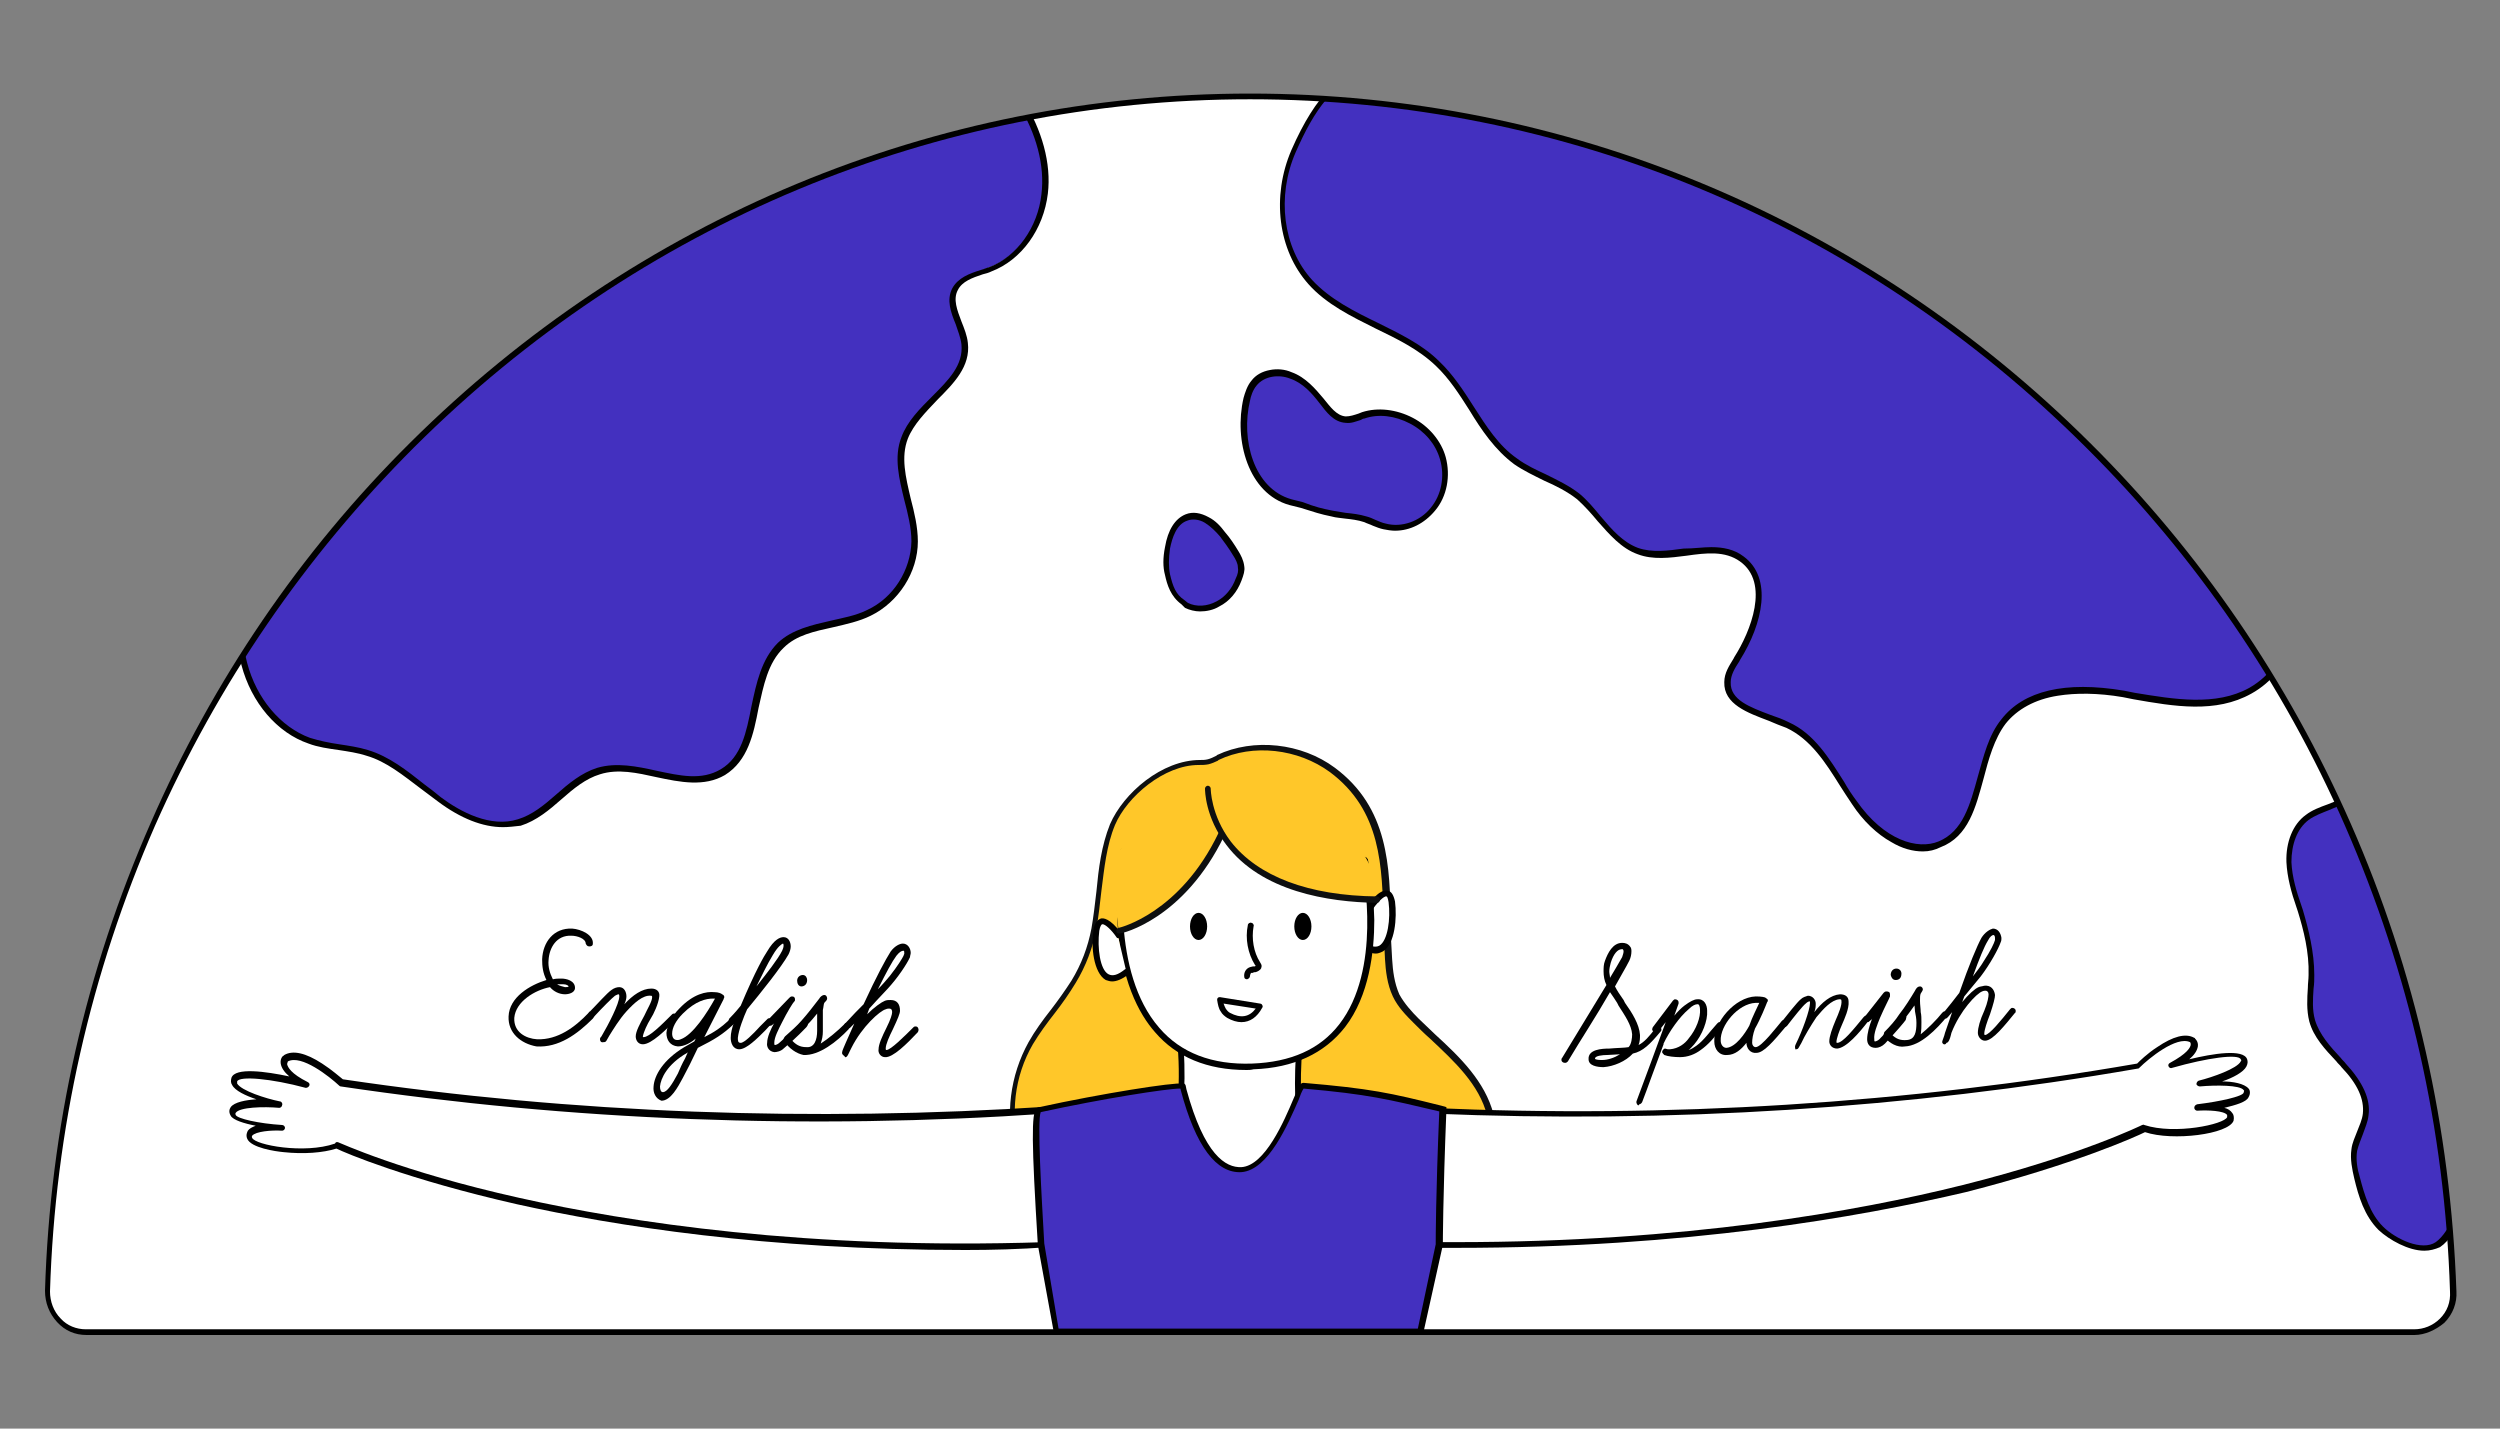 <svg xmlns="http://www.w3.org/2000/svg" xmlns:xlink="http://www.w3.org/1999/xlink" id="Layer_1" x="0" y="0" viewBox="0 0 350 200" style="enable-background:new 0 0 350 200" xml:space="preserve"><rect x="0" y="0" width="350" height="200" fill="#808080" stroke="none"/><style>.st0{fill:#fff}.st2{fill:#4330bf}.st3{fill:#ffc729}.st4{fill:#0e0f10}.st5{enable-background:new}</style><path class="st0" d="M338 186.5c3 0 5.5-2.6 5.4-5.7-3-92.9-77.2-167.3-168.4-167.3S9.6 87.9 6.6 180.8c-.1 3.1 2.4 5.7 5.4 5.7h326z"></path><defs><path id="SVGID_1_" d="M338 186.5c3 0 5.5-2.6 5.4-5.7-3-92.9-77.2-167.3-168.4-167.3S9.6 87.9 6.6 180.8c-.1 3.1 2.4 5.7 5.4 5.7h326z"></path></defs><clipPath id="SVGID_00000164481688049453534760000014108032721800137620_"><use xlink:href="#SVGID_1_" style="overflow:visible"></use></clipPath><g style="clip-path:url(#SVGID_00000164481688049453534760000014108032721800137620_)"><path class="st2" d="M34.2 78.4c-.8 4.8-1.3 9.8 0 14.5s4.5 9.1 9.1 10.7c2.6.9 5.5.8 8.1 1.7 3.9 1.2 6.9 4.1 10.1 6.5 3.2 2.4 7.4 4.3 11.2 3.2 4.3-1.3 6.8-5.9 11.1-7.2 5.7-1.7 12.3 3.2 17.4.1 5.7-3.5 3.3-13.2 8.1-17.8 3.2-3 8.4-2.6 12.4-4.5 3.8-1.8 6.4-5.8 6.4-10 0-4.9-3.1-9.9-1.4-14.5 1.8-5 9-7.9 8.4-13.2-.3-2.6-2.6-5.2-1.4-7.6.9-1.7 3.1-2.1 4.9-2.9 4.3-1.7 7-6 7.6-10.6.5-4.5-1-9.1-3.4-12.9-1.4-2.2-3.2-4.3-5.7-4.8-1.9-.4-3.9.2-5.7.8-37.8 13-67.3 37.7-95.3 66.1l-1.9 2.4z"></path><path d="M70.4 115.8c-2.8 0-5.9-1.2-9.1-3.6l-2.4-1.8c-2.4-1.8-4.8-3.8-7.6-4.6-1.2-.4-2.6-.6-3.9-.8-1.4-.2-2.9-.4-4.2-.9-4.4-1.5-8-5.7-9.4-11-1.3-5-.8-10.3 0-14.7v-.1l2.1-2.5c24.6-25 55.2-52.3 95.4-65.9 1.7-.6 3.8-1.3 5.9-.9 2.2.4 4.2 2.1 6 4.9 2.7 4.3 4 9 3.5 13.2-.6 5-3.7 9.3-7.9 10.9-.4.2-.8.3-1.2.4-1.5.5-2.9 1-3.5 2.2-.7 1.3-.1 2.8.5 4.4.4 1 .8 2 .9 3 .4 3.3-2 5.7-4.3 8-1.6 1.7-3.3 3.4-4.1 5.4-1 2.6-.3 5.4.4 8.4.5 1.9 1 4 1 6 0 4.3-2.7 8.5-6.6 10.4-1.6.8-3.5 1.2-5.2 1.6-2.7.6-5.2 1.1-7 2.9-2.2 2.1-2.8 5.3-3.5 8.4-.7 3.7-1.5 7.4-4.7 9.4-2.9 1.7-6.3 1-9.6.3-2.7-.6-5.4-1.2-7.9-.4-2 .6-3.7 2-5.4 3.5-1.7 1.5-3.5 3-5.7 3.7-.9.1-1.7.2-2.5.2zM34.6 78.5c-.7 4.3-1.3 9.4 0 14.3 1.3 5 4.7 9 8.8 10.5 1.3.4 2.7.7 4.1.9 1.3.2 2.7.4 4 .8 3 .9 5.5 2.9 7.9 4.8.8.6 1.6 1.2 2.3 1.8 2.8 2.1 7 4.3 10.8 3.1 2-.6 3.7-2 5.4-3.5 1.7-1.5 3.5-3 5.7-3.7 2.7-.8 5.6-.2 8.3.4 3.3.7 6.3 1.4 9-.2 2.9-1.7 3.6-5.2 4.3-8.8.7-3.3 1.4-6.6 3.7-8.9 2-1.9 4.8-2.5 7.4-3.1 1.7-.4 3.5-.7 5.1-1.5 3.7-1.7 6.1-5.6 6.2-9.6 0-1.9-.5-3.9-1-5.8-.7-2.9-1.5-6-.4-8.8.8-2.2 2.6-4 4.3-5.7 2.3-2.3 4.4-4.4 4.1-7.3-.1-.9-.5-1.9-.8-2.8-.7-1.7-1.3-3.4-.5-5 .8-1.5 2.4-2.1 4-2.6.4-.1.8-.3 1.2-.4 3.9-1.5 6.8-5.6 7.3-10.2.5-4-.7-8.5-3.3-12.7-1.7-2.7-3.5-4.2-5.5-4.6-1.9-.4-3.9.3-5.5.8-40 13.5-70.5 40.8-95 65.7l-1.9 2.1z"></path><path class="st2" d="M192.5 8.7c-6 2.6-8.7 6.5-11.3 12.5-2.6 6-2 13.5 2.3 18.3 4.8 5.3 12.7 6.5 17.8 11.4 4.3 4.1 6.2 10.2 11 13.7 2.7 2 6.2 2.8 8.8 5 2.9 2.4 4.8 6.3 8.4 7.6 4.6 1.7 10.4-1.8 14.4 1.1 4.2 3 2.1 9.6-.6 14-.6 1-1.4 2.1-1.4 3.3-.1 3.7 5.1 4.4 8.4 6 4.4 2 6.6 6.9 9.3 10.9s7.6 7.7 12 5.9c6.2-2.5 4.8-11.9 8.9-17.2 3.7-4.8 10.9-4.8 16.8-3.9 6 1 12.5 2.4 17.8-.5 6-3.3 7.9-11.4 6.1-18s-6.5-12-11.3-16.8c-30.5-30.8-72.1-50.3-115.3-54.1l-2.1.8z"></path><path d="M269.2 119.2c-1.4 0-2.9-.4-4.4-1.3-2-1.1-4-3-5.5-5.3-.6-.9-1.2-1.8-1.7-2.6-2-3.2-4.1-6.5-7.5-8.1-.8-.3-1.6-.6-2.5-1-2.9-1.1-6.3-2.3-6.2-5.4 0-1.3.7-2.3 1.3-3.3l.1-.2c2.3-3.6 5-10.4.8-13.4-2.1-1.5-4.7-1.2-7.5-.8-2.3.3-4.7.6-6.8-.2-2.3-.8-4-2.8-5.6-4.6-.9-1.1-1.9-2.2-2.9-3.1-1.4-1.1-3-1.9-4.6-2.6-1.4-.7-2.9-1.4-4.2-2.3-2.7-2-4.6-4.8-6.3-7.6-1.4-2.2-2.8-4.4-4.7-6.2-2.4-2.3-5.5-3.8-8.4-5.2-3.4-1.7-6.9-3.4-9.4-6.2-4.3-4.8-5.2-12.3-2.4-18.8 3.5-8 7-10.8 11.5-12.7l2.3-.9h.1c21.5 1.9 42.6 7.6 62.5 17 20 9.4 37.8 21.9 53 37.2 4.8 4.9 9.6 10.4 11.4 17 .9 3.4.9 7.1-.2 10.5-1.1 3.6-3.3 6.4-6.2 8-5 2.8-10.8 1.8-16.5.8l-1.5-.3c-3.5-.6-6.6-.6-9.1-.2-3.2.5-5.7 1.9-7.3 3.9-1.6 2.1-2.4 5-3.1 7.7-1.1 4-2.1 8.1-6 9.6-.8.4-1.6.6-2.5.6zm-29.6-42.6c1.6 0 3.2.3 4.5 1.3 4.1 3 2.7 9.4-.5 14.5l-.1.2c-.6.9-1.2 1.9-1.2 2.9-.1 2.5 2.7 3.5 5.6 4.6.9.3 1.7.6 2.5 1 3.6 1.6 5.7 5.1 7.8 8.4.5.9 1.1 1.8 1.7 2.6 3.9 5.6 8.6 6.9 11.5 5.7 3.4-1.4 4.4-5.1 5.5-9.1.8-2.8 1.5-5.8 3.3-8 3.1-4 8.9-5.4 17.2-4l1.5.3c5.5.9 11.3 1.9 16-.7 6-3.4 7.5-11.5 5.9-17.5-1.8-6.5-6.4-11.8-11.2-16.6-15.2-15.3-32.9-27.7-52.8-37.1-19.8-9.3-40.7-15-62.2-16.9l-2.1.8c-5.9 2.5-8.5 6.4-11.1 12.3-2.7 6.2-1.8 13.4 2.3 17.9 2.5 2.7 5.9 4.4 9.2 6 3 1.5 6.2 3 8.6 5.4 1.9 1.8 3.4 4.1 4.8 6.3 1.8 2.8 3.5 5.5 6.1 7.3 1.2.9 2.7 1.6 4 2.2 1.6.8 3.3 1.6 4.7 2.7 1.1.9 2.1 2.1 3 3.2 1.6 1.9 3.1 3.6 5.2 4.4 2 .7 4.2.4 6.4.1 1.5 0 2.7-.2 3.9-.2z"></path><path class="st2" d="M180.6 70.3c-5.6-1.6-7.4-8.9-6.2-14.5.2-.8.5-1.6 1-2.2 1.2-1.5 3.4-1.7 5.2-1.1 1.8.6 3.1 2.1 4.3 3.6.9 1.2 2 2.6 3.4 2.7.8.1 1.6-.3 2.4-.6 4.5-1.4 9.9 1.5 11.1 6.1.7 2.4.2 5.2-1.4 7.1s-4.3 3-6.7 2.3c-.9-.3-1.8-.7-2.7-1-1.5-.5-3.1-.5-4.6-.8-1.5-.3-2.4-.6-4.2-1.2l-1.6-.4z"></path><path d="M195.3 74.3c-.5 0-1.1-.1-1.6-.2s-1-.3-1.5-.5c-.4-.2-.8-.3-1.2-.5-.9-.3-1.8-.4-2.7-.5-.6-.1-1.2-.1-1.9-.3-1.5-.3-2.4-.6-4.3-1.2l-1.6-.4c-5.7-1.6-7.8-9-6.4-15 .2-.7.5-1.7 1.1-2.4.6-.8 1.5-1.3 2.6-1.5 1-.2 2.1-.1 3 .3 2 .7 3.4 2.4 4.5 3.7.9 1.1 1.8 2.4 3.1 2.5.6 0 1.2-.2 1.8-.4.2-.1.3-.1.5-.2 2.2-.7 4.8-.4 7.1.8 2.3 1.2 4 3.3 4.6 5.5.7 2.6.2 5.5-1.5 7.5-1.5 1.8-3.5 2.8-5.6 2.8zm-14.5-4.4 1.6.4c1.8.7 2.7.9 4.2 1.2l1.8.3c1 .1 1.9.2 2.9.5.4.1.9.3 1.3.5.5.2.9.4 1.4.5 2.2.6 4.8-.3 6.3-2.2 1.5-1.8 2-4.4 1.3-6.8-.6-2.1-2.1-3.9-4.2-5s-4.4-1.4-6.4-.7c-.2 0-.3.1-.5.2-.7.2-1.3.5-2.1.4-1.7-.1-2.7-1.5-3.7-2.8-1-1.3-2.3-2.8-4.1-3.4-1.5-.6-3.6-.4-4.7 1-.5.6-.8 1.5-.9 2.1-1.3 5.4.5 12.3 5.8 13.8z"></path><path class="st2" d="M165.7 84.4c-1.3-1-1.8-2.3-2.2-3.9-.3-1.2-.2-2.5 0-3.8.3-1.7 1-3.6 2.6-4.2.9-.3 2-.1 2.9.3s1.6 1.2 2.2 2c.7.8 1.3 1.7 1.8 2.6.4.6.7 1.2.7 1.9.1.6-.1 1.2-.3 1.8-.6 1.4-1.6 2.7-2.9 3.4-1.3.7-3 .9-4.4.2l-.4-.3z"></path><path d="M168 85.6c-.7 0-1.5-.2-2.1-.5l-.1-.1-.4-.4c-1.5-1.1-2-2.7-2.3-4.1-.3-1.1-.3-2.4 0-3.9.4-2.4 1.4-4 2.9-4.6 1-.4 2.1-.2 3.2.4 1 .5 1.7 1.3 2.3 2.1.7.8 1.3 1.7 1.9 2.7.3.5.7 1.2.8 2.1.1.6-.1 1.2-.4 2-.6 1.6-1.7 2.9-3.1 3.6-.8.5-1.8.7-2.7.7zm-1.7-1.2c1.2.6 2.7.5 4-.2 1.2-.6 2.2-1.8 2.7-3.2.3-.6.4-1.1.3-1.6 0-.5-.3-1.1-.7-1.7-.6-1-1.2-1.8-1.8-2.6-.6-.7-1.3-1.4-2.1-1.9s-1.8-.6-2.5-.3c-1.5.5-2.1 2.4-2.4 3.9-.2 1.4-.2 2.6 0 3.6.4 1.7.8 2.8 2 3.6l.5.4z"></path><path class="st2" d="M329.8 110.4c-1.3 2.4-4.7 2.4-6.9 4.1-1.9 1.4-2.6 3.9-2.5 6.3.1 2.3.9 4.6 1.6 6.8.9 2.9 1.6 6 1.6 9 0 2.1-.4 4.3.1 6.4.7 2.5 2.7 4.3 4.5 6.2 1.8 1.9 3.4 4.3 3.1 6.9-.2 1.7-1.3 3.2-1.6 5-.2 1.3.1 2.7.4 3.9.6 2.5 1.5 5.1 3.3 7s5.8 3.7 7.9 2.3c2.6-1.8 4.2-7.3 3.8-10.4-2.2-18.6-7.1-33.6-14.1-51l-1.2-2.5z"></path><path d="M339.4 175.1c-2.2 0-4.9-1.5-6.4-2.9-2-2-2.8-4.7-3.4-7.2-.3-1.3-.6-2.7-.4-4.1.1-.9.5-1.7.8-2.5.3-.8.7-1.6.8-2.5.2-2-.7-4.1-3-6.5-.2-.3-.5-.5-.7-.8-1.6-1.7-3.2-3.4-3.8-5.6-.4-1.6-.3-3.2-.2-4.7 0-.6.1-1.2.1-1.8.1-3.2-.7-6.3-1.5-8.9l-.2-.6c-.7-2-1.3-4.2-1.4-6.3-.1-2.8.9-5.3 2.7-6.6.9-.7 2-1.1 3.1-1.5 1.5-.6 3-1.1 3.7-2.4l.4-.7 1.5 3.2c7.1 17.8 11.9 32.6 14.1 51.1.4 3.4-1.3 9-4 10.8-.7.3-1.4.5-2.2.5zm-9.6-63.9c-.9 1.1-2.3 1.6-3.7 2.2-1 .4-2.1.8-2.9 1.4-1.6 1.2-2.4 3.4-2.4 5.9.1 2.1.7 4.1 1.4 6.1l.2.6c.8 2.7 1.6 5.9 1.6 9.1 0 .6 0 1.2-.1 1.9-.1 1.5-.2 3 .2 4.4.6 2 2.1 3.7 3.6 5.3.2.3.5.5.7.8 2.4 2.6 3.5 5 3.2 7.2-.1 1-.5 1.8-.8 2.7-.3.8-.6 1.5-.8 2.3-.2 1.2 0 2.5.4 3.8.6 2.3 1.4 5 3.2 6.8 1.8 1.8 5.5 3.5 7.4 2.2 2-1.4 4.1-6.2 3.6-10-2.2-18.5-7-33.2-14-50.9l-.8-1.8z"></path></g><path d="M338 186.9H12.1c-1.6 0-3-.6-4.1-1.8-1.1-1.2-1.7-2.7-1.7-4.4.7-22.8 5.7-44.8 14.8-65.5C29.8 95.3 42 77.3 57.4 62 89.1 30.5 130.9 13.1 175 13.1c44.1 0 85.9 17.4 117.6 48.9 15.4 15.3 27.7 33.3 36.5 53.3 9.1 20.7 14 42.7 14.8 65.5.1 1.6-.5 3.2-1.7 4.4-1.2 1-2.7 1.7-4.2 1.7zm-163-173c-43.9 0-85.5 17.3-117 48.7-15.3 15.3-27.5 33.1-36.3 53-9 20.6-14 42.5-14.7 65.2 0 1.4.5 2.8 1.5 3.8.9 1 2.2 1.5 3.5 1.5h326c1.3 0 2.6-.5 3.6-1.5s1.5-2.3 1.4-3.8c-.7-22.7-5.7-44.6-14.7-65.2-8.7-19.9-20.9-37.7-36.3-53-31.5-31.4-73.1-48.7-117-48.7z"></path><path class="st3" d="M198.2 177.1c3.1-2.7 6.2-5.6 8.3-9.2s3.3-7.9 2.3-11.9c-1.4-5.5-6.3-9.1-10.3-13.1-1.1-1.1-2.1-2.2-2.8-3.6-.8-1.5-1-3.3-1.1-5-.6-9.7 1.1-19.9-7.8-26.5-4.5-3.3-11-4.2-16.1-1.8-.5.2-.9.4-1.4.6-.4.1-.8.1-1.2.1-4.9-.1-10.3 4.3-12.2 8.7-1.9 4.6-1.7 9.8-2.6 14.6-.5 2.6-1.5 5.2-2.9 7.5-1.8 3-4.3 5.6-6 8.6-5.5 9.6-2 21.8 7.2 27.6 4.2 2.7 9.1 3.9 14 4.4 3.9.4 8.2.2 11.4-2.1"></path><path class="st4" d="M168.6 178.7c-1 0-2-.1-3-.2-5.6-.5-10.4-2-14.2-4.5-4.6-2.9-7.9-7.4-9.3-12.6-1.4-5.3-.7-10.8 1.9-15.5.9-1.6 2-3.1 3.1-4.5 1-1.3 2-2.7 2.9-4.1 1.4-2.3 2.3-4.7 2.8-7.3.3-1.7.5-3.5.7-5.2.3-3.2.7-6.4 1.9-9.4 1.9-4.4 7.3-9 12.6-9 .4 0 .7 0 1.1-.1.4-.1.8-.3 1.2-.5l.1-.1c5.1-2.4 11.8-1.7 16.5 1.8 7.5 5.6 7.7 13.8 7.8 21.8 0 1.6.1 3.4.2 5s.3 3.3 1 4.9c.7 1.3 1.8 2.5 2.7 3.4.7.7 1.5 1.4 2.3 2.2 3.5 3.2 7 6.6 8.2 11.2.9 3.8.1 8.2-2.3 12.2-2.2 3.6-5.3 6.6-8.4 9.3l-.6-.6c3-2.7 6.1-5.5 8.2-9.1 2.3-3.8 3.1-8 2.2-11.6-1.1-4.4-4.6-7.6-8-10.8-.8-.7-1.5-1.4-2.3-2.2-1-1-2.2-2.2-2.9-3.7-.8-1.7-1-3.6-1.1-5.2-.1-1.7-.1-3.4-.2-5-.2-8.1-.3-15.8-7.5-21.2-4.5-3.3-10.8-4-15.6-1.7l-.1.1c-.4.2-.9.4-1.3.5-.5.1-.9.1-1.4.1-4.8 0-10 4.4-11.7 8.4-1.2 2.9-1.5 6.1-1.9 9.2-.2 1.8-.4 3.6-.7 5.3-.5 2.7-1.5 5.3-2.9 7.6-.9 1.5-1.9 2.9-2.9 4.2-1.1 1.4-2.2 2.9-3.1 4.4-2.6 4.5-3.2 9.8-1.8 14.9 1.4 5 4.5 9.4 8.9 12.1 3.7 2.4 8.4 3.8 13.9 4.4 4.9.5 8.5-.2 11.2-2l.5.7c-2.2 1.6-5.1 2.4-8.7 2.4z"></path><path class="st0" d="M147.1 155.5c-26.6 1.8-61.2 1.9-99.4-3.8 0 0-5.1-5-7.7-3.5 0 0-1.5 1.3 2.9 3.6 0 0-9.5-2.5-10.1-.7s6.3 3.3 6.3 3.3-7.6-.6-6.5 1.6c.5 1.1 6.9 1.7 6.9 1.7s-5.3-.2-4.6 1.6c.6 1.4 8 2.5 12.1 1 0 0 34.5 16.1 99.6 14l.5-18.8z"></path><path d="M135.1 175c-27.9 0-49.2-3.4-62.7-6.4-15.4-3.5-24.1-7.2-25.3-7.8-1.9.6-4.6.8-7.4.5-1.1-.1-4.6-.6-5.1-1.9-.2-.5 0-.9.1-1.1.2-.3.6-.5 1.1-.7-1.6-.3-3.2-.8-3.5-1.4-.3-.5-.2-.9 0-1.2.5-.7 2.1-1 3.6-1.1-1.5-.5-3-1.2-3.4-2-.2-.3-.2-.6-.1-1 .5-1.5 4.8-.9 8.1-.2-.7-.6-1.1-1.2-1.2-1.8-.1-.7.3-1.1.4-1.1l.1-.1c1.2-.7 3-.3 5.3 1.2 1.4.9 2.5 1.9 2.9 2.2 32.3 4.8 65.6 6 99.2 3.8.1 0 .2 0 .3.1.1.1.1.2.1.3l-.4 18.9c0 .2-.2.4-.4.4-4.1.3-7.9.4-11.7.4zm-88-15.1h.2c.1 0 8.8 4.1 25.4 7.8 15.2 3.4 40.3 7.3 73.6 6.2l.4-18c-33.5 2.3-66.8 1-99-3.8-.1 0-.2-.1-.2-.1-1.4-1.3-5.3-4.4-7.2-3.4 0 .1-.1.2-.1.4.1.4.5 1.3 2.9 2.5.2.1.3.3.2.5-.1.2-.3.3-.5.3-4.8-1.3-9.3-1.7-9.6-.9v.3c.6 1 4 2.1 6 2.5.2 0 .4.3.3.5 0 .2-.2.4-.4.4-2.2-.2-5.6-.1-6.1.7 0 0-.1.1 0 .3.2.5 3.2 1.2 6.5 1.4.2 0 .4.2.4.4s-.2.4-.4.4c-1.5-.1-3.7.1-4.2.7 0 .1-.1.1 0 .3.4 1 7.3 2.3 11.6.8.1-.2.2-.2.2-.2z"></path><path class="st0" d="M200 155.5c26.6 1.2 61.2.4 99.3-6.2 0 0 5-5.1 7.6-3.7 0 0 1.5 1.3-2.9 3.6 0 0 9.4-2.7 10.1-.9.6 1.8-6.2 3.5-6.2 3.5s7.6-.8 6.5 1.5c-.5 1.1-6.8 1.8-6.8 1.8s5.3-.4 4.6 1.5c-.5 1.4-7.9 2.7-12.1 1.3 0 0-34.1 17-99.2 16.4l-.9-18.8z"></path><path d="M203.9 174.7H201c-.2 0-.4-.2-.4-.4l-.9-18.8c0-.1 0-.2.1-.3s.2-.1.3-.1c33.5 1.5 66.8-.6 99.1-6.2.3-.3 1.4-1.4 2.8-2.3 2.2-1.5 4-2 5.2-1.3 0 0 .1 0 .1.1 0 0 .5.4.4 1.1-.1.6-.5 1.2-1.2 1.8 3.3-.8 7.6-1.5 8.1 0 .1.3.1.6-.1 1-.4.8-1.9 1.6-3.4 2.1 1.5 0 3.1.3 3.7 1 .2.2.3.7 0 1.2-.3.7-1.8 1.1-3.4 1.5.5.1.9.4 1.1.7.2.2.3.6.2 1.1-.7 1.9-8.5 2.9-12.4 1.6-1.2.6-9.8 4.5-25.1 8.4-14.9 3.5-39.1 7.8-71.3 7.8zm-2.6-.8h2.5c32.1 0 56.2-4.3 71-8 16.4-4.1 25.1-8.4 25.1-8.4.1 0 .2-.1.3 0 4.3 1.4 11.2-.1 11.6-1.1v-.3c-.4-.6-2.7-.7-4.2-.6-.2 0-.4-.2-.4-.4s.1-.4.4-.5c3.3-.4 6.3-1.1 6.5-1.6.1-.3.1-.3 0-.4-.5-.7-3.9-.7-6.1-.5-.2 0-.4-.1-.5-.3 0-.2.1-.4.3-.5 2-.5 5.4-1.7 5.9-2.7.1-.1.1-.2 0-.3-.3-.8-4.7-.2-9.6 1.2-.2.1-.4 0-.5-.2-.1-.2 0-.4.2-.5 2.4-1.3 2.8-2.1 2.9-2.5 0-.2 0-.3-.1-.4-1.9-.9-5.8 2.3-7.1 3.6-.1.1-.1.1-.2.1-32.2 5.6-65.4 7.7-98.9 6.3l.9 18z"></path><path class="st0" d="M183.1 138.6s-3.2 11.7 0 26.6h-19.4s4-15.2 0-26.6h19.4z"></path><path d="M183.1 165.6h-19.4c-.1 0-.3-.1-.3-.2-.1-.1-.1-.2-.1-.4s3.9-15.2 0-26.3c0-.1 0-.3.1-.4.1-.1.2-.2.3-.2h19.4c.1 0 .3.1.3.2.1.1.1.2.1.4 0 .1-3.1 11.8 0 26.4 0 .1 0 .3-.1.4-.1.1-.2.1-.3.1zm-18.9-.8h18.4c-2.6-12.8-.6-23.3 0-25.7h-18.3c3.2 10.1.5 22.9-.1 25.7z"></path><path class="st2" d="m198.8 186.5 2.5-12.2s0-6.3.5-18.9c-7.5-1.8-10.1-2.5-19.6-3.3-.6-.1-3.8 11.4-8.6 11.7-5.6.4-8.1-11.5-8.3-11.7-1.1-.2-10.9 1.3-20 3.3-.8 0-.4 7.5.2 18.8l2.3 12.2 51 .1z"></path><path d="M199.2 186.9h-51.6l-2.3-12.6c-.9-14.5-.9-18.4-.2-19.1.1-.1.2-.2.4-.2 8.7-1.9 18.8-3.5 20.1-3.3h.2l.1.1c.1.1.1.2.2.7 2.5 9.2 5.5 11 7.7 10.9 3.3-.2 6-6.5 7.3-9.6.8-1.8.9-2.2 1.4-2.2 9.4.8 12.1 1.4 19.3 3.2l.7.2v.3c-.5 12.5-.5 18.9-.5 18.9v.1l-2.8 12.6zm-51-.9h50.3l2.5-11.8c0-.6 0-6.8.5-18.6-7.2-1.7-9.9-2.4-19-3.2-.2.3-.5 1-.7 1.6-1.5 3.4-4.2 9.8-8 10.1-3.5.2-6.4-3.6-8.5-11.5 0-.1 0-.2-.1-.2-1.8 0-10.8 1.4-19.5 3.3-.5 1.2.1 11.5.5 18.4l2 11.9zm34-33.5z"></path><path class="st0" d="M191.5 127.5s2.9-4.4 3.3-1.2c.4 3.1-.4 9.1-4.3 5.8"></path><path d="M192.6 133.5c-.7 0-1.5-.4-2.3-1.1-.2-.1-.2-.4-.1-.6.1-.2.4-.2.6-.1 1 .8 1.7 1 2.3.7 1.2-.7 1.6-3.8 1.3-6.1-.1-.6-.2-.8-.3-.8-.3-.1-1.3.8-2.2 2.2-.1.2-.4.2-.6.1-.2-.1-.2-.4-.1-.6.4-.7 1.9-2.8 3.1-2.5.5.1.8.6 1 1.5.3 2.3 0 6-1.7 7-.4.2-.7.3-1 .3z"></path><path class="st0" d="M191.1 120.5s6.4 28.2-15.7 28.9c-23.3.8-18.1-30.1-18.1-30.1l15.7-5.5 18.1 6.7z"></path><path d="M174.5 149.8c-5.5 0-9.8-1.8-12.8-5.3-2.2-2.5-4.9-7.3-5.3-16-.2-5.2.4-9.3.5-9.4 0-.2.1-.3.3-.3l15.7-5.5h.3l18 6.7c.1 0 .2.2.3.3 0 0 .8 3.8.9 8.5 0 4.4-.7 10.6-4.1 15-2.9 3.7-7.2 5.7-12.8 5.9-.4.1-.7.1-1 .1zm-16.9-30.3c-.3 2.1-2.1 16.6 4.7 24.4 3 3.5 7.4 5.2 13 5 5.4-.2 9.5-2 12.2-5.5 5.9-7.6 3.5-20.8 3.1-22.6l-17.7-6.6-15.3 5.3z"></path><ellipse cx="182.4" cy="129.7" rx="1.2" ry="1.9"></ellipse><ellipse cx="167.8" cy="129.7" rx="1.2" ry="1.9"></ellipse><path d="M173.8 143.1c-.6 0-1.3-.2-2-.6-.3-.2-.7-.5-.9-.9-.3-.4-.4-1-.5-1.6 0-.1 0-.2.1-.3.1-.1.2-.1.3-.1l5.6.9c.1 0 .3.1.3.2.1.1.1.3 0 .4-.7 1.3-1.7 2-2.9 2zm-2.5-2.6c.1.3.2.5.3.7.2.3.4.5.6.6 1.5.8 2.7.6 3.6-.6l-4.5-.7zM174.6 137.1c-.2 0-.4-.1-.4-.3-.1-.6.2-1.2.8-1.4.1 0 .3-.1.4-.1h.2c.1 0 .1 0 .2-.1l-.1-.1c-1-1.6-1.4-3.7-1-5.6 0-.2.3-.4.5-.3.2 0 .4.3.3.5-.3 1.7 0 3.6.9 5 .1.2.3.4.2.7 0 .2-.2.5-.8.7-.1 0-.3 0-.4.1h-.2c-.1 0-.2.3-.2.4 0 .2-.1.4-.4.5z"></path><path class="st0" d="M156.5 131s-2.7-3.9-3.1-.7c-.4 3.1.4 9.1 4.3 5.8"></path><path d="M155.7 137.4c-.3 0-.6-.1-.9-.2-1.7-1-2.1-4.7-1.7-7 .1-.9.5-1.4 1-1.6.3-.1 1.3-.1 2.9 2.1.1.2.1.5-.1.6-.2.1-.5.1-.6-.1-.6-.9-1.6-1.9-2-1.8-.1 0-.3.3-.4.9-.3 2.4.1 5.5 1.3 6.1.6.3 1.3.1 2.3-.7.2-.1.4-.1.6.1.1.2.1.4-.1.6-.9.7-1.7 1-2.3 1z"></path><path class="st3" d="M192.3 126h.5c-4.7.1-9.4-.6-13.7-2.5-3.2-1.5-6.1-3.7-8.1-6.5-.4.5-.8 1-1.3 1.5-3.5 3.6-8.1 11.3-13 11.9-.2 0-.6-5.3-.8-5.5-.2-.1-.3-.3-.3-.6-.5-1.8.1-3.7 1.2-5.3s2.6-2.6 4.2-3.6c2.6-1.7 5.6-3.1 8.7-3.6 1.4-1.1 3.4-1.4 5.2-1.4 7.1.2 14 4.6 17 11 .8 1.6.8 2.9.4 4.6z"></path><path class="st3" d="M169 110.4s-.2 15.2 23.7 15.5"></path><path class="st4" d="M192.8 126.4c-6.9-.1-16.2-1.6-21.1-8.1-3-3.9-3-7.7-3-7.9 0-.2.2-.4.4-.4s.4.2.4.4c0 0 0 3.7 2.8 7.4 3.8 4.9 10.9 7.6 20.5 7.7.2 0 .4.2.4.4 0 .3-.2.5-.4.5z"></path><path class="st3" d="M156.7 130.3s8.8-1.9 14.3-13.6"></path><path class="st4" d="M156.7 130.7c-.2 0-.4-.1-.4-.3-.1-.2.1-.4.3-.5.1 0 8.6-2 14-13.3.1-.2.4-.3.6-.2.2.1.3.4.2.6-5.6 11.6-14.2 13.7-14.7 13.7.1 0 0 0 0 0z"></path><g class="st5"><path d="M71.2 142.3c.1-2.7 3-4.4 5.3-5.1-.5-1-.6-1.9-.6-2.9.1-2.4 1.6-4.4 4.2-4.3 1.3.1 3 .9 2.9 2.1 0 .3-.2.4-.5.4s-.4-.2-.5-.4c0-.7-1.2-1.1-2-1.1-2.1-.1-3.1 1.7-3.2 3.4-.1 1 .2 1.9.6 2.7.4-.1.8-.1 1.2-.1.7 0 1.9.3 1.9 1.3 0 .7-.9.9-1.4.9-.8 0-1.6-.4-2.1-1-2.1.4-4.8 2-5 4.3-.1 2 1.6 2.9 3.2 3 2.9.1 5.3-1.7 7.2-3.7.1-.1.2-.2.3-.1.3 0 .5.3.5.5 0 .1-.1.3-.2.4-2.2 2.2-4.8 4.1-7.9 3.9-2.2-.4-4-1.9-3.9-4.2zm6.8-4.5c.3.2.7.3 1.1.4.2 0 .5 0 .5-.1s-.3-.3-.7-.3H78z"></path><path d="M84 145.5c0-.1 0-.2.2-.4 1-1.7 2.5-4.6 2.5-5.6 0-.1 0-.3-.1-.3s-.3.1-.5.2c-.4.3-1.8 1.7-2.9 2.9-.1.1-.3.2-.4.1-.3 0-.5-.3-.4-.5 0-.1.1-.3.2-.3.9-.9 2.4-2.6 3-3 .4-.3.8-.4 1.1-.4.7 0 1 .7 1 1.3 0 .3-.1.7-.3 1.1 1.2-1.3 2.5-2.2 3.8-2.2.7 0 1.2.4 1.1 1.1-.1 1-.8 2.5-1.2 3.1-.5.8-1 1.9-1.1 2.5 0 .1 0 .1.1.1.8 0 2.5-1.7 4-3.2.1-.1.2-.1.3-.1.3 0 .4.3.4.5 0 .1-.1.3-.1.3-1.5 1.5-3.5 3.5-4.7 3.5-.7 0-1-.6-1-1.1 0-.7.6-1.8 1.2-2.9.4-.9 1.1-2 1.1-2.6 0-.2-.1-.2-.2-.2-1.1-.1-2.3 1-3.4 2.2-1 1.1-1.9 2.6-2.4 3.4l-.4.7c-.1.2-.3.2-.4.2-.4.1-.5-.2-.5-.4z"></path><path d="M91.5 152.1c.1-1.5 1.3-3.7 4.3-5.5l1.4-.8.2-.4c-.7.6-1.6 1.1-2.5 1.1-1.1-.1-1.6-.9-1.6-1.9.1-1 .7-2.3 1.8-3.4 2-2.1 3.8-2.4 4.9-2.3.6 0 1 .2 1.1.3.2.1.3.2.3.4 0 .1-.1.2-.1.3l-2.7 5.3c1.4-.7 2.3-1.3 3.6-2.5.1-.1.2-.1.3-.1.2 0 .5.3.4.5 0 .1-.1.3-.2.3-1.5 1.4-2.6 2.1-5 3.3-.8 1.7-1.5 3.1-2.1 4.2-.7 1.3-1.7 3.2-3 3.2-.8-.3-1.2-1.1-1.1-2zm4.4-3.9.4-.9-.1.1c-2.8 1.6-3.7 3.6-3.8 4.7 0 .4.1.8.4.8.6 0 1.3-1.1 2.1-2.6.3-.7.6-1.4 1-2.1zm3.9-8.4c-.9 0-2.4.3-4.2 2.1-1 1-1.5 2-1.5 2.8 0 .5.2.9.7.9.2 0 .3 0 .5-.1 1.7-.6 3.7-3.7 4.8-5.7h-.3z"></path><path d="M102.3 145.3c0-.7.2-1.4.4-2-.1.1-.2.1-.3.1-.3 0-.5-.3-.4-.5 0-.1.1-.3.1-.3.2-.2.8-.8 1.6-1.8 2.1-5 3.3-7 3.7-7.6 1-1.7 1.8-2 2.3-2 .7 0 1 .7 1 1.3 0 .3-.1.7-.3 1.1-1 1.8-3.9 5.4-5.8 7.7-.5 1.1-1.2 2.9-1.3 4 0 .4 0 .7.4.7.5 0 1.7-1.2 2.7-2.3l1-1c.1-.1.2-.2.4-.1.3 0 .4.3.4.5 0 .1-.1.3-.2.3-.3.2-.6.6-.9.9-1.1 1.1-2.6 2.6-3.6 2.6-.9 0-1.2-.9-1.2-1.6zm5.9-11.6c-.8 1.3-1.6 3-2.3 4.4 1.5-1.9 3-3.8 3.6-5 .1-.2.2-.5.2-.7 0-.1 0-.3-.1-.3-.2.1-.7.4-1.4 1.6z"></path><path d="M107.4 146c0-.8.5-1.9 1-2.8-.1.2-.2.2-.3.3-.1.1-.2.1-.3.1-.3 0-.4-.3-.4-.5 0-.1 0-.2.2-.4l2.9-3c.1-.1.2-.2.4-.2.3 0 .4.2.4.4 0 .1 0 .3-.1.3-.2.2-1 1.5-1.7 2.9-.5 1-1.1 2.1-1.1 2.9 0 .2 0 .3.1.3s.4-.1.6-.3c1.5-1.3 2.9-2.7 3.2-3 .1-.1.2-.1.4-.1.3 0 .4.3.4.5 0 .1-.1.3-.2.4-.2.2-1.4 1.5-3.2 3-.4.4-1 .5-1.3.5-.8-.1-1.1-.8-1-1.3zm4.8-7.9c-.4 0-.6-.4-.6-.8 0-.5.4-.8.8-.8s.6.4.6.7c0 .7-.5.9-.8.9z"></path><path d="M109.8 145.8c-.1-.1-.1-.1-.1-.3 0-.1.1-.3.2-.4.8-.7 1.7-1.5 2.3-2.2.9-1 1.8-2.2 2.5-3.1.1-.2.4-.5.7-.5.3 0 .4.3.4.5s-.2.4-.4.6c-.1.2-.1.6-.2 1v3c0 .6-.1 1.1-.3 1.7 1.1-.7 2.4-1.8 3.3-2.7.1-.1.3-.1.3-.1.3 0 .4.3.4.5 0 .1-.1.3-.1.3-1.6 1.7-4.1 3.7-6.3 3.6-1-.2-2-.9-2.7-1.9zm1-.2c.6.6 1.1 1 2.1 1 1.1.1 1.5-1 1.5-2.3V141.9c-.4.5-.9 1.1-1.5 1.7-.7.7-1.3 1.3-2.1 2z"></path><path d="M117.9 147.3c0-.2.3-.8.5-1.3l1.2-2.7-.6.6c-.1.1-.2.1-.3.1-.3 0-.5-.3-.5-.5 0-.1.1-.3.2-.3 1-1.1 1.8-1.9 2.5-2.6 1.8-3.9 3.1-6.3 3.8-7.4.6-.8 1.3-1.1 1.7-1.1.7 0 1.1.7 1.1 1.3 0 .2-.1.4-.1.6-.4.9-1.7 2.9-3.2 4.5l-1.5 1.6-1 1.1-.3.8c1-1 2-1.7 2.5-1.9.3-.1.5-.1.8-.1.9 0 1.3.6 1.3 1.5 0 .4-.3 1.1-1 2.6-.5 1-1 2.1-1 2.7 0 .1 0 .2.1.2.6 0 2.5-1.9 3.8-3.2.1-.1.2-.1.3-.1.3 0 .4.3.4.5 0 .1-.1.3-.1.3-1.5 1.6-3.5 3.6-4.6 3.5-.6 0-1-.6-.9-1.1 0-.7.5-1.8 1.1-3 .6-1.2.8-1.9.8-2.2 0-.3-.1-.5-.4-.5-.1 0-.3 0-.5.1-.8.2-3.3 2.4-4.8 5.4l-.2.4c-.2.4-.4 1-.7.9 0-.2-.5-.3-.4-.7zm7.6-13.5c-.6.8-1.4 2.3-2.6 4.7.7-.7 1.2-1.3 1.7-1.9 1.1-1.4 1.7-2.4 1.9-2.8 0-.1.1-.2.1-.3 0-.2 0-.4-.1-.4-.3 0-.6.2-1 .7z"></path></g><g class="st5"><path d="M222.4 148.3c-.1-1.4 1.9-1.5 2.9-1.5 1.1-.1 2.2-.1 2.7-.2.4-.4.5-1.3.5-1.8-.1-1.3-1-2.6-1.9-4l-.2-.4c-.3-.5-.6-.9-1-1.5-2 3.5-4 6.5-5.9 9.7-.1.1-.2.2-.4.2-.3 0-.5-.2-.5-.4 0-.1 0-.2.1-.3 3.7-6.1 5-8.2 6.2-10.2-.3-.6-.4-1.3-.4-1.9 0-.5 0-1 .2-1.5.4-1.1 1.1-2.5 2.4-2.5.4 0 .8.1 1.1.5.2.2.2.5.2.7 0 .4-.1.9-.3 1.3-.5 1-1.3 2.3-2 3.6.3.6.7 1.2 1.2 1.9l.2.4c1 1.4 2 3 2.1 4.5 0 .4 0 .9-.2 1.4.8-.4 1.5-1.2 2.4-2.4.1-.1.2-.2.4-.2.3 0 .4.3.4.4 0 .1 0 .2-.1.3-1.5 1.8-2.5 2.8-3.9 3.1-1 1.1-2.7 1.8-4.1 1.9-.9 0-2.1-.2-2.1-1.1zm2.6-.6c-.6 0-1.7.1-1.7.5 0 .2.8.2 1 .2.8 0 1.7-.3 2.5-.8l-1.8.1zm.5-12.9c-.1.4-.2.8-.2 1.2 0 .3.1.6.1.9.6-1 1.2-2 1.7-2.9.1-.3.2-.6.2-.8 0-.2-.1-.4-.3-.3-.5 0-1.1.6-1.5 1.9z"></path><path d="M229.1 154.4v-.2c1.1-2.9 3-8.1 4.1-11.1l-1.1 1.4h-.3c-.3 0-.5-.2-.5-.4 0-.1.1-.3.1-.3l2.8-3.7c.1-.1.2-.2.3-.2.3 0 .5.2.5.4v.2l-.6 1.7c.4-.5 1-1.1 1.4-1.4.8-.6 1.4-.9 1.8-.9 1-.1 1.4.8 1.4 1.6.1 1.4-.7 3.4-1.8 4.7-.3.3-.5.6-.8.8.4-.1.8-.4 1.1-.6 1-.7 1.9-2 2.9-3.1.1-.1.2-.2.3-.2.3 0 .5.3.5.4 0 .1-.1.3-.1.3-1 1.4-2 2.5-3 3.2-.8.6-1.8 1-2.9 1-.8 0-1.7-.1-2.2-.3-.1-.1-.3-.3-.3-.4 0-.3.3-.5.4-.5.1 0 .3.1.4.1h.3c1.2-.1 2.1-.8 2.6-1.5 1.1-1.3 1.7-3 1.6-4.1 0-.3-.1-.8-.4-.7-.2 0-.6.1-1.2.7-1.3 1.1-2.7 3.1-3.5 4.8v.1c-1.1 2.9-2.3 6.3-3 8.1-.1.2-.3.3-.4.3-.1.3-.3.1-.4-.2z"></path><path d="M244.5 146c-.7.9-1.6 1.7-2.7 1.7-1.1.1-1.8-.8-1.8-1.9-.1-2.7 2.9-6.2 5.8-6.3.8 0 1.3.1 1.4.2.1.1.3.2.3.3 0 .1 0 .2-.1.3-.2.5-.9 2.3-1.7 3.7-.3.8-.4 1.5-.4 2 0 .3.2.6.5.6.8 0 3-2.9 3.6-3.6.2-.2.2-.2.4-.2.3 0 .5.3.5.4 0 .1-.1.3-.1.3-2 2.4-3.3 3.9-4.3 3.9-.9.1-1.4-.7-1.4-1.4zm-3.6-.3c0 .5.3 1 .8 1 1.3-.1 2.6-2 3.2-3.1.4-1.2 1.1-2.5 1.4-3.2h-.5c-2.5.1-5 3.2-4.9 5.3z"></path><path d="M251.3 146.6c0-.1 0-.2.1-.4.9-1.8 2-4.8 2-5.8 0-.1 0-.3-.1-.2-.1 0-.3.1-.5.3-.4.3-1.6 1.8-2.6 3.1-.1.1-.2.2-.4.2-.3 0-.5-.2-.5-.4 0-.1.1-.3.1-.3.8-1 2.2-2.8 2.7-3.2.3-.3.7-.4 1-.5.7 0 1.1.6 1.1 1.1 0 .3 0 .7-.2 1.2 1.1-1.4 2.3-2.4 3.6-2.5.7 0 1.2.3 1.2 1 .1 1-.6 2.5-.9 3.2-.4.9-.8 2-.8 2.5 0 .1.1.1.1.1.8 0 2.3-1.9 3.7-3.6.1-.1.2-.2.3-.2.3 0 .5.2.5.4 0 .1-.1.3-.1.3-1.3 1.7-3.1 3.8-4.4 3.9-.7 0-1.1-.5-1.1-1 0-.7.4-1.8.9-3 .4-.9.9-2.1.8-2.7 0-.2-.1-.2-.3-.2-1.1.1-2.2 1.3-3.2 2.5-.8 1.2-1.7 2.7-2.1 3.6l-.4.7c-.1.2-.3.2-.4.2.1.2-.1 0-.1-.3z"></path><path d="M261.4 145.5c0-.8.3-1.9.7-2.9-.1.2-.2.2-.3.3-.1.1-.2.2-.3.2-.3 0-.5-.3-.5-.4 0-.1 0-.2.1-.4l2.6-3.3c.1-.1.2-.2.4-.2.3 0 .5.1.5.4v.3c-.1.3-.8 1.6-1.4 3-.4 1-.9 2.2-.8 3 0 .2 0 .3.1.3s.4-.1.6-.3c1.4-1.4 2.6-3 2.9-3.3.1-.1.2-.2.4-.2.3 0 .5.3.5.4 0 .1-.1.3-.1.4-.2.3-1.3 1.6-2.9 3.3-.4.4-.9.6-1.3.6-.9 0-1.2-.6-1.2-1.2zm4-8.3c-.4 0-.6-.3-.7-.7 0-.5.3-.9.8-.9.4 0 .7.3.7.7 0 .7-.4.9-.8.9z"></path><path d="M263.8 145.2c-.1-.1-.1-.1-.1-.3 0-.1.1-.3.1-.4.8-.8 1.6-1.7 2.1-2.5.8-1 1.6-2.3 2.2-3.3.1-.2.3-.6.7-.6.3 0 .4.3.4.4 0 .2-.2.4-.3.6-.1.2-.1.6-.1 1 0 .6.1 1.1.1 1.6.1.4.1.9.1 1.4 0 .6 0 1.1-.1 1.7 1-.8 2.2-2 3-3 .1-.1.2-.2.3-.2.3 0 .5.2.5.4 0 .1 0 .3-.1.3-1.5 1.8-3.7 4.1-5.9 4.2-1.1.2-2.2-.5-2.9-1.3zm1-.4c.6.6 1.2.9 2.2.8 1.1-.1 1.3-1.1 1.3-2.4 0-.6-.1-1.1-.2-1.6 0-.3-.1-1.1-.1-.8-.4.6-.8 1.1-1.4 1.9-.5.7-1.1 1.4-1.8 2.1z"></path><path d="M271.9 145.9c0-.2.3-.8.4-1.3l1-2.9-.6.7c-.1.1-.2.2-.3.2-.3 0-.5-.3-.5-.4 0-.1.1-.3.1-.3.9-1.1 1.7-2.1 2.3-2.9 1.4-4 2.5-6.6 3.1-7.7.5-.8 1.2-1.2 1.6-1.3.7 0 1.1.6 1.2 1.3 0 .2 0 .4-.1.6-.3.9-1.5 3.1-2.8 4.8l-1.4 1.7-.9 1.1-.3.8c.9-1.1 1.8-1.9 2.3-2.1.2-.1.5-.1.8-.2.9-.1 1.4.5 1.5 1.3 0 .4-.2 1.2-.7 2.7-.4 1-.8 2.2-.8 2.7 0 .1 0 .2.1.2.6 0 2.3-2.1 3.5-3.6.1-.1.2-.2.3-.2.3 0 .5.2.5.4 0 .1 0 .3-.1.3-1.4 1.7-3.1 3.9-4.2 3.9-.6 0-1-.6-1-1.1 0-.7.3-1.8.9-3.1.5-1.2.6-2 .6-2.3 0-.3-.2-.5-.4-.5-.1 0-.3 0-.5.1-.8.3-3.1 2.7-4.3 5.8l-.1.4c-.1.4-.3 1-.6 1-.1.3-.5.3-.6-.1zm6.4-14.2c-.5.8-1.2 2.5-2.1 5 .6-.8 1.1-1.4 1.5-2.1 1-1.5 1.5-2.6 1.6-3v-.3c0-.2-.1-.4-.2-.4-.2 0-.5.2-.8.8z"></path></g></svg>